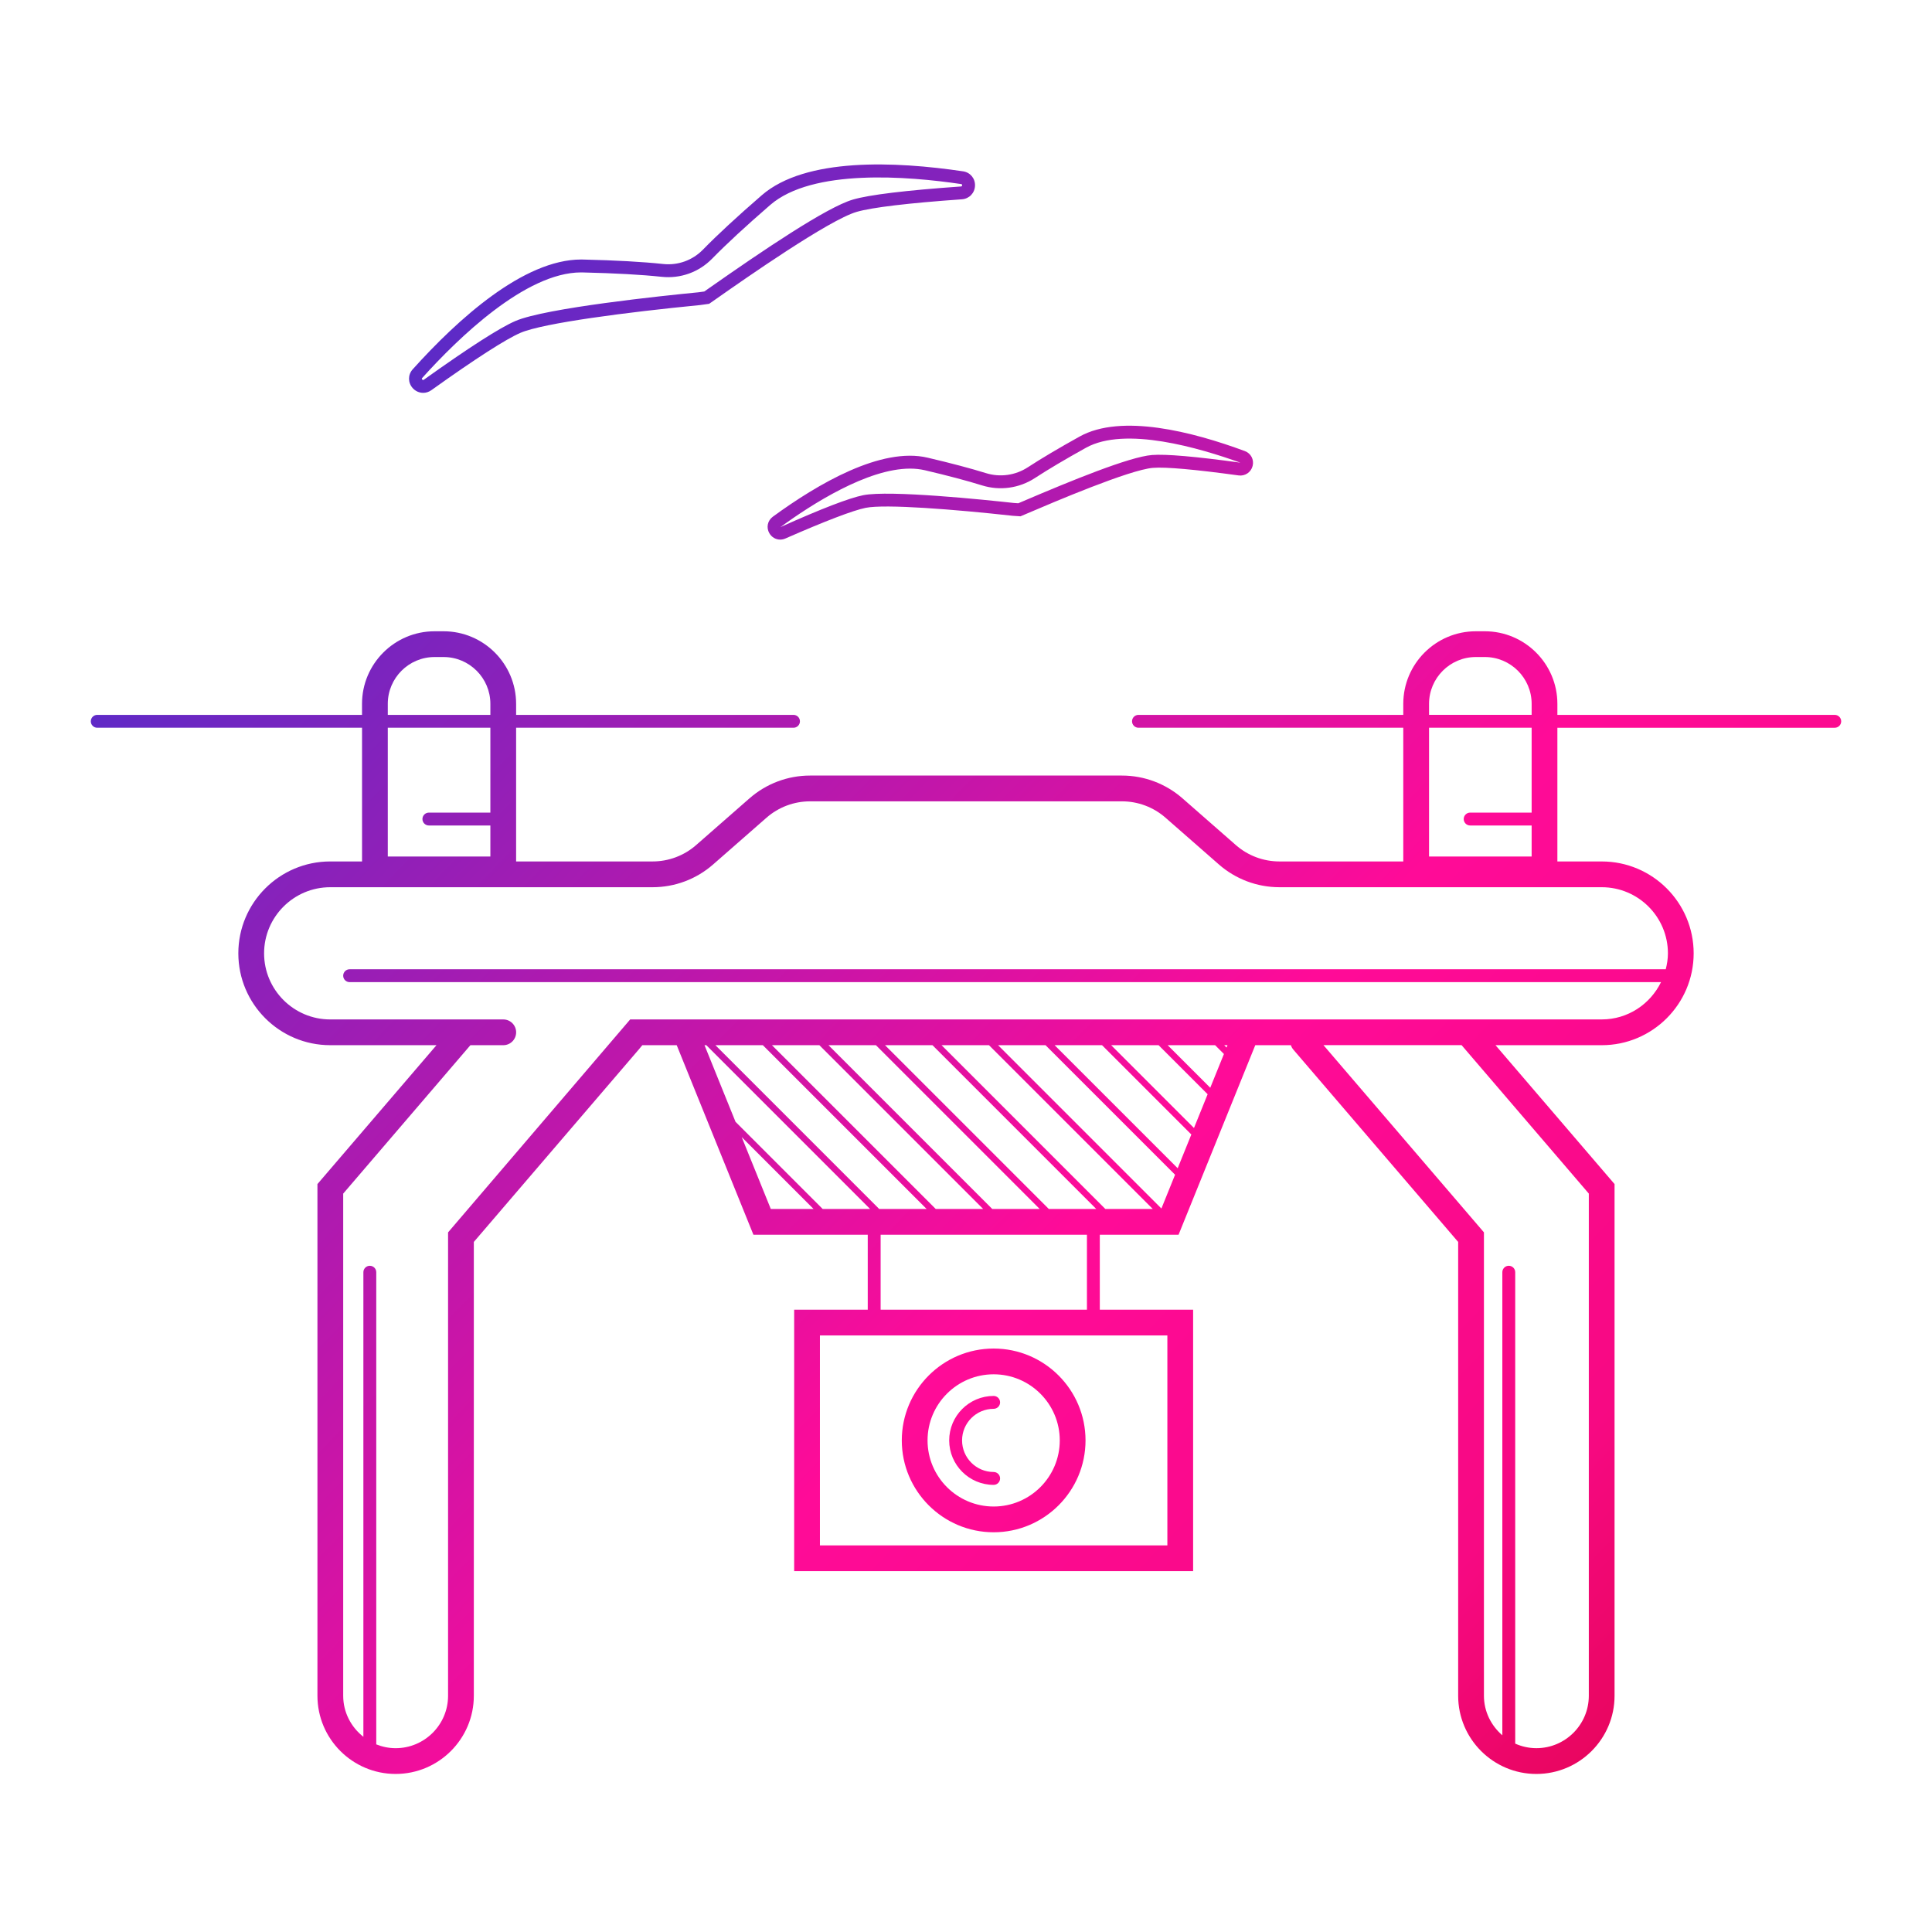 <?xml version="1.0" encoding="UTF-8"?><svg id="color" xmlns="http://www.w3.org/2000/svg" xmlns:xlink="http://www.w3.org/1999/xlink" viewBox="0 0 150 150"><defs><linearGradient id="AUNDS_Icons" x1="-1.818" y1="12.058" x2="140.509" y2="149.952" gradientUnits="userSpaceOnUse"><stop offset="0" stop-color="#003ce1"/><stop offset=".2" stop-color="#6628c4"/><stop offset=".4" stop-color="#b319ae"/><stop offset=".6" stop-color="#ff0b98"/><stop offset=".8" stop-color="#f70983"/><stop offset="1" stop-color="#d80135"/></linearGradient></defs><path d="m142.45,55.502h-21.535v-.857c0-3.105-2.527-5.633-5.633-5.633h-.7c-3.105,0-5.632,2.527-5.632,5.633v.857h-20.559c-.276,0-.5.224-.5.5s.224.5.5.5h20.559v10.381h-9.617c-1.245,0-2.445-.451-3.381-1.271l-4.145-3.63c-1.302-1.14-2.971-1.768-4.7-1.768h-24.215c-1.729,0-3.398.628-4.7,1.768l-4.145,3.63c-.935.819-2.135,1.271-3.381,1.271h-10.595v-10.381h21.536c.276,0,.5-.224.5-.5s-.224-.5-.5-.5h-21.536v-.857c0-3.105-2.526-5.633-5.632-5.633h-.7c-3.105,0-5.632,2.527-5.632,5.633v.857H7.55c-.276,0-.5.224-.5.5s.224.5.5.5h20.559v10.381h-2.472c-3.933,0-7.133,3.2-7.133,7.133s3.2,7.132,7.133,7.132h8.252l-9.243,10.783v39.728c0,3.348,2.724,6.07,6.071,6.07s6.071-2.723,6.071-6.07v-35.236l12.807-14.942.274-.332h2.671l5.956,14.717h8.876v5.819h-5.713v20.3h30.975v-20.3h-7.245v-5.819h6.114l5.956-14.717h2.765c.04.123.104.24.193.345l12.795,14.93v35.236c0,3.348,2.724,6.07,6.071,6.07s6.071-2.723,6.071-6.07v-39.728l-9.243-10.783h8.252c3.933,0,7.133-3.199,7.133-7.132s-3.2-7.133-7.133-7.133h-3.448v-10.381h21.535c.276,0,.5-.224.5-.5s-.224-.5-.5-.5Zm-112.342-.857c0-2.003,1.629-3.633,3.632-3.633h.7c2.003,0,3.632,1.63,3.632,3.633v.857h-7.964v-.857Zm7.964,1.857v6.589h-4.774c-.276,0-.5.224-.5.5s.224.5.5.5h4.774v2.409h-7.964v-9.998h7.964Zm53.363,34.201l-9.555-9.555h3.682l3.922,3.923,3.011,3.011-1.061,2.621Zm2.326-5.747l-1.061,2.622-2.792-2.792-3.638-3.638h3.682l2.155,2.155,1.654,1.654Zm-3.102-3.808h3.682l.387.388.297.297-1.061,2.621-1.435-1.435-1.871-1.87Zm4.57.181l-.078-.078-.103-.103h.254l-.073.181Zm-3.997,9.877l-1.061,2.622-12.68-12.68h3.683l10.058,10.058Zm-9.802,2.659l-12.717-12.717h3.683l12.717,12.717h-3.683Zm-.707,0h-3.683l-12.717-12.717h3.683l12.717,12.717Zm-4.39,0h-3.682l-12.717-12.717h3.682l12.717,12.717Zm-4.389,0h-3.683l-12.717-12.717h3.683l12.717,12.717Zm-14.357-5.579l5.579,5.579h-3.321l-2.258-5.579Zm-.481-1.188l-2.408-5.95h.14l12.717,12.717h-3.682l-6.767-6.767Zm15.996-5.95h3.682l12.717,12.717h-3.682l-12.717-12.717Zm17.532,38.836h-26.975v-16.3h26.975v16.3Zm-6.245-18.3h-16.017v-5.819h16.017v5.819Zm38.966-9.013v38.987c0,2.244-1.826,4.07-4.071,4.07-.585,0-1.139-.129-1.643-.353v-36.601c0-.276-.224-.5-.5-.5s-.5.224-.5.5v35.954c-.867-.747-1.429-1.839-1.429-3.071v-35.977l-12.457-14.534h10.723l9.876,11.523Zm6.142-18.655c0,.429-.068.839-.168,1.237H27.145c-.276,0-.5.224-.5.5s.224.5.5.5h101.816c-.835,1.707-2.573,2.895-4.598,2.895H48.928l-14.14,16.534v35.977c0,2.244-1.826,4.07-4.071,4.07-.532,0-1.038-.109-1.504-.296v-36.658c0-.276-.224-.5-.5-.5s-.5.224-.5.5v36.069c-.947-.746-1.567-1.889-1.567-3.185v-38.987l9.876-11.523h2.551c.553,0,1-.447,1-1s-.447-1-1-1h-13.436c-2.83,0-5.133-2.302-5.133-5.132s2.303-5.133,5.133-5.133h25.03c1.731,0,3.4-.627,4.699-1.767l4.145-3.63c.936-.82,2.137-1.271,3.382-1.271h24.215c1.245,0,2.446.451,3.382,1.271l4.145,3.63c1.301,1.14,2.97,1.767,4.699,1.767h25.03c2.83,0,5.133,2.303,5.133,5.133Zm-18.546-19.371c0-2.003,1.629-3.633,3.632-3.633h.7c2.003,0,3.633,1.63,3.633,3.633v.857h-7.965v-.857Zm7.965,8.446h-4.774c-.276,0-.5.224-.5.5s.224.5.5.5h4.774v2.409h-7.965v-9.998h7.965v6.589Zm-41.769,55.875c3.933,0,7.133-3.2,7.133-7.133s-3.2-7.132-7.133-7.132-7.132,3.199-7.132,7.132,3.199,7.133,7.132,7.133Zm0-12.265c2.83,0,5.133,2.302,5.133,5.132s-2.303,5.133-5.133,5.133-5.132-2.303-5.132-5.133,2.302-5.132,5.132-5.132Zm-3.452,5.132c0-1.903,1.549-3.452,3.452-3.452.276,0,.5.224.5.5s-.224.5-.5.5c-1.353,0-2.452,1.1-2.452,2.452s1.1,2.453,2.452,2.453c.276,0,.5.224.5.5s-.224.5-.5.5c-1.903,0-3.452-1.549-3.452-3.453ZM32.85,30.502c.221,0,.443-.068.64-.208,3.402-2.432,5.797-3.972,6.925-4.456,1.77-.76,8.346-1.608,13.93-2.152l.713-.099.599-.418c2.147-1.505,8.684-6.084,10.848-6.718,1.18-.346,4.007-.684,8.177-.978.567-.04.995-.482,1.017-1.053.021-.565-.368-1.037-.928-1.119-5.251-.78-12.227-1.092-15.628,1.857-1.925,1.668-3.459,3.087-4.562,4.219-.814.836-1.949,1.245-3.108,1.118-1.576-.169-3.664-.285-6.204-.345-.05-.001-.1-.002-.15-.002-4.465,0-9.567,4.623-13.079,8.527-.378.421-.378,1.032,0,1.455.218.244.514.37.813.37Zm-.069-1.157c2.765-3.073,8.021-8.195,12.336-8.195.042,0,.084.001.126.002,2.513.059,4.572.173,6.12.339,1.473.157,2.901-.358,3.933-1.415,1.083-1.11,2.598-2.511,4.5-4.16,3.28-2.844,10.697-2.237,14.827-1.625.035.006.078.012.075.093-.004.087-.057.091-.088.093-4.301.304-7.122.646-8.388,1.017-2.059.603-7.035,3.981-11.141,6.857l-.4.28-.454.062c-2.736.267-11.848,1.214-14.207,2.227-1.209.52-3.603,2.054-7.112,4.561-.026.02-.069.048-.126-.015-.055-.061-.023-.095-.001-.12Zm27.219,10.774c-.41.301-.522.839-.269,1.28.184.317.505.496.845.496.134,0,.271-.028.403-.086,3.107-1.362,5.263-2.186,6.233-2.381,1.518-.305,6.88.119,11.414.618l.605.041.559-.238c1.958-.837,7.916-3.383,9.73-3.525.986-.079,3.283.126,6.646.588.492.069.963-.24,1.088-.737.124-.493-.133-.979-.608-1.155-4.067-1.507-9.59-2.922-12.82-1.129-1.622.901-2.973,1.703-4.016,2.383-.971.635-2.161.804-3.272.456-1.188-.369-2.706-.771-4.514-1.195-3.6-.854-8.524,2.027-12.025,4.585Zm20.358-3.008c1.022-.667,2.354-1.456,3.955-2.346,3.051-1.696,8.819.019,11.99,1.156-3.48-.479-5.788-.678-6.86-.594-1.754.137-6.289,1.997-10.045,3.603l-.337.144-.346-.023c-2.227-.246-9.648-1.014-11.7-.603-1.054.212-3.221,1.034-6.425,2.478,2.437-1.78,6.753-4.543,10.067-4.543.396,0,.777.04,1.139.124,1.785.419,3.28.814,4.445,1.178,1.394.434,2.894.224,4.116-.573Z" style="fill:url(#AUNDS_Icons);"/></svg>